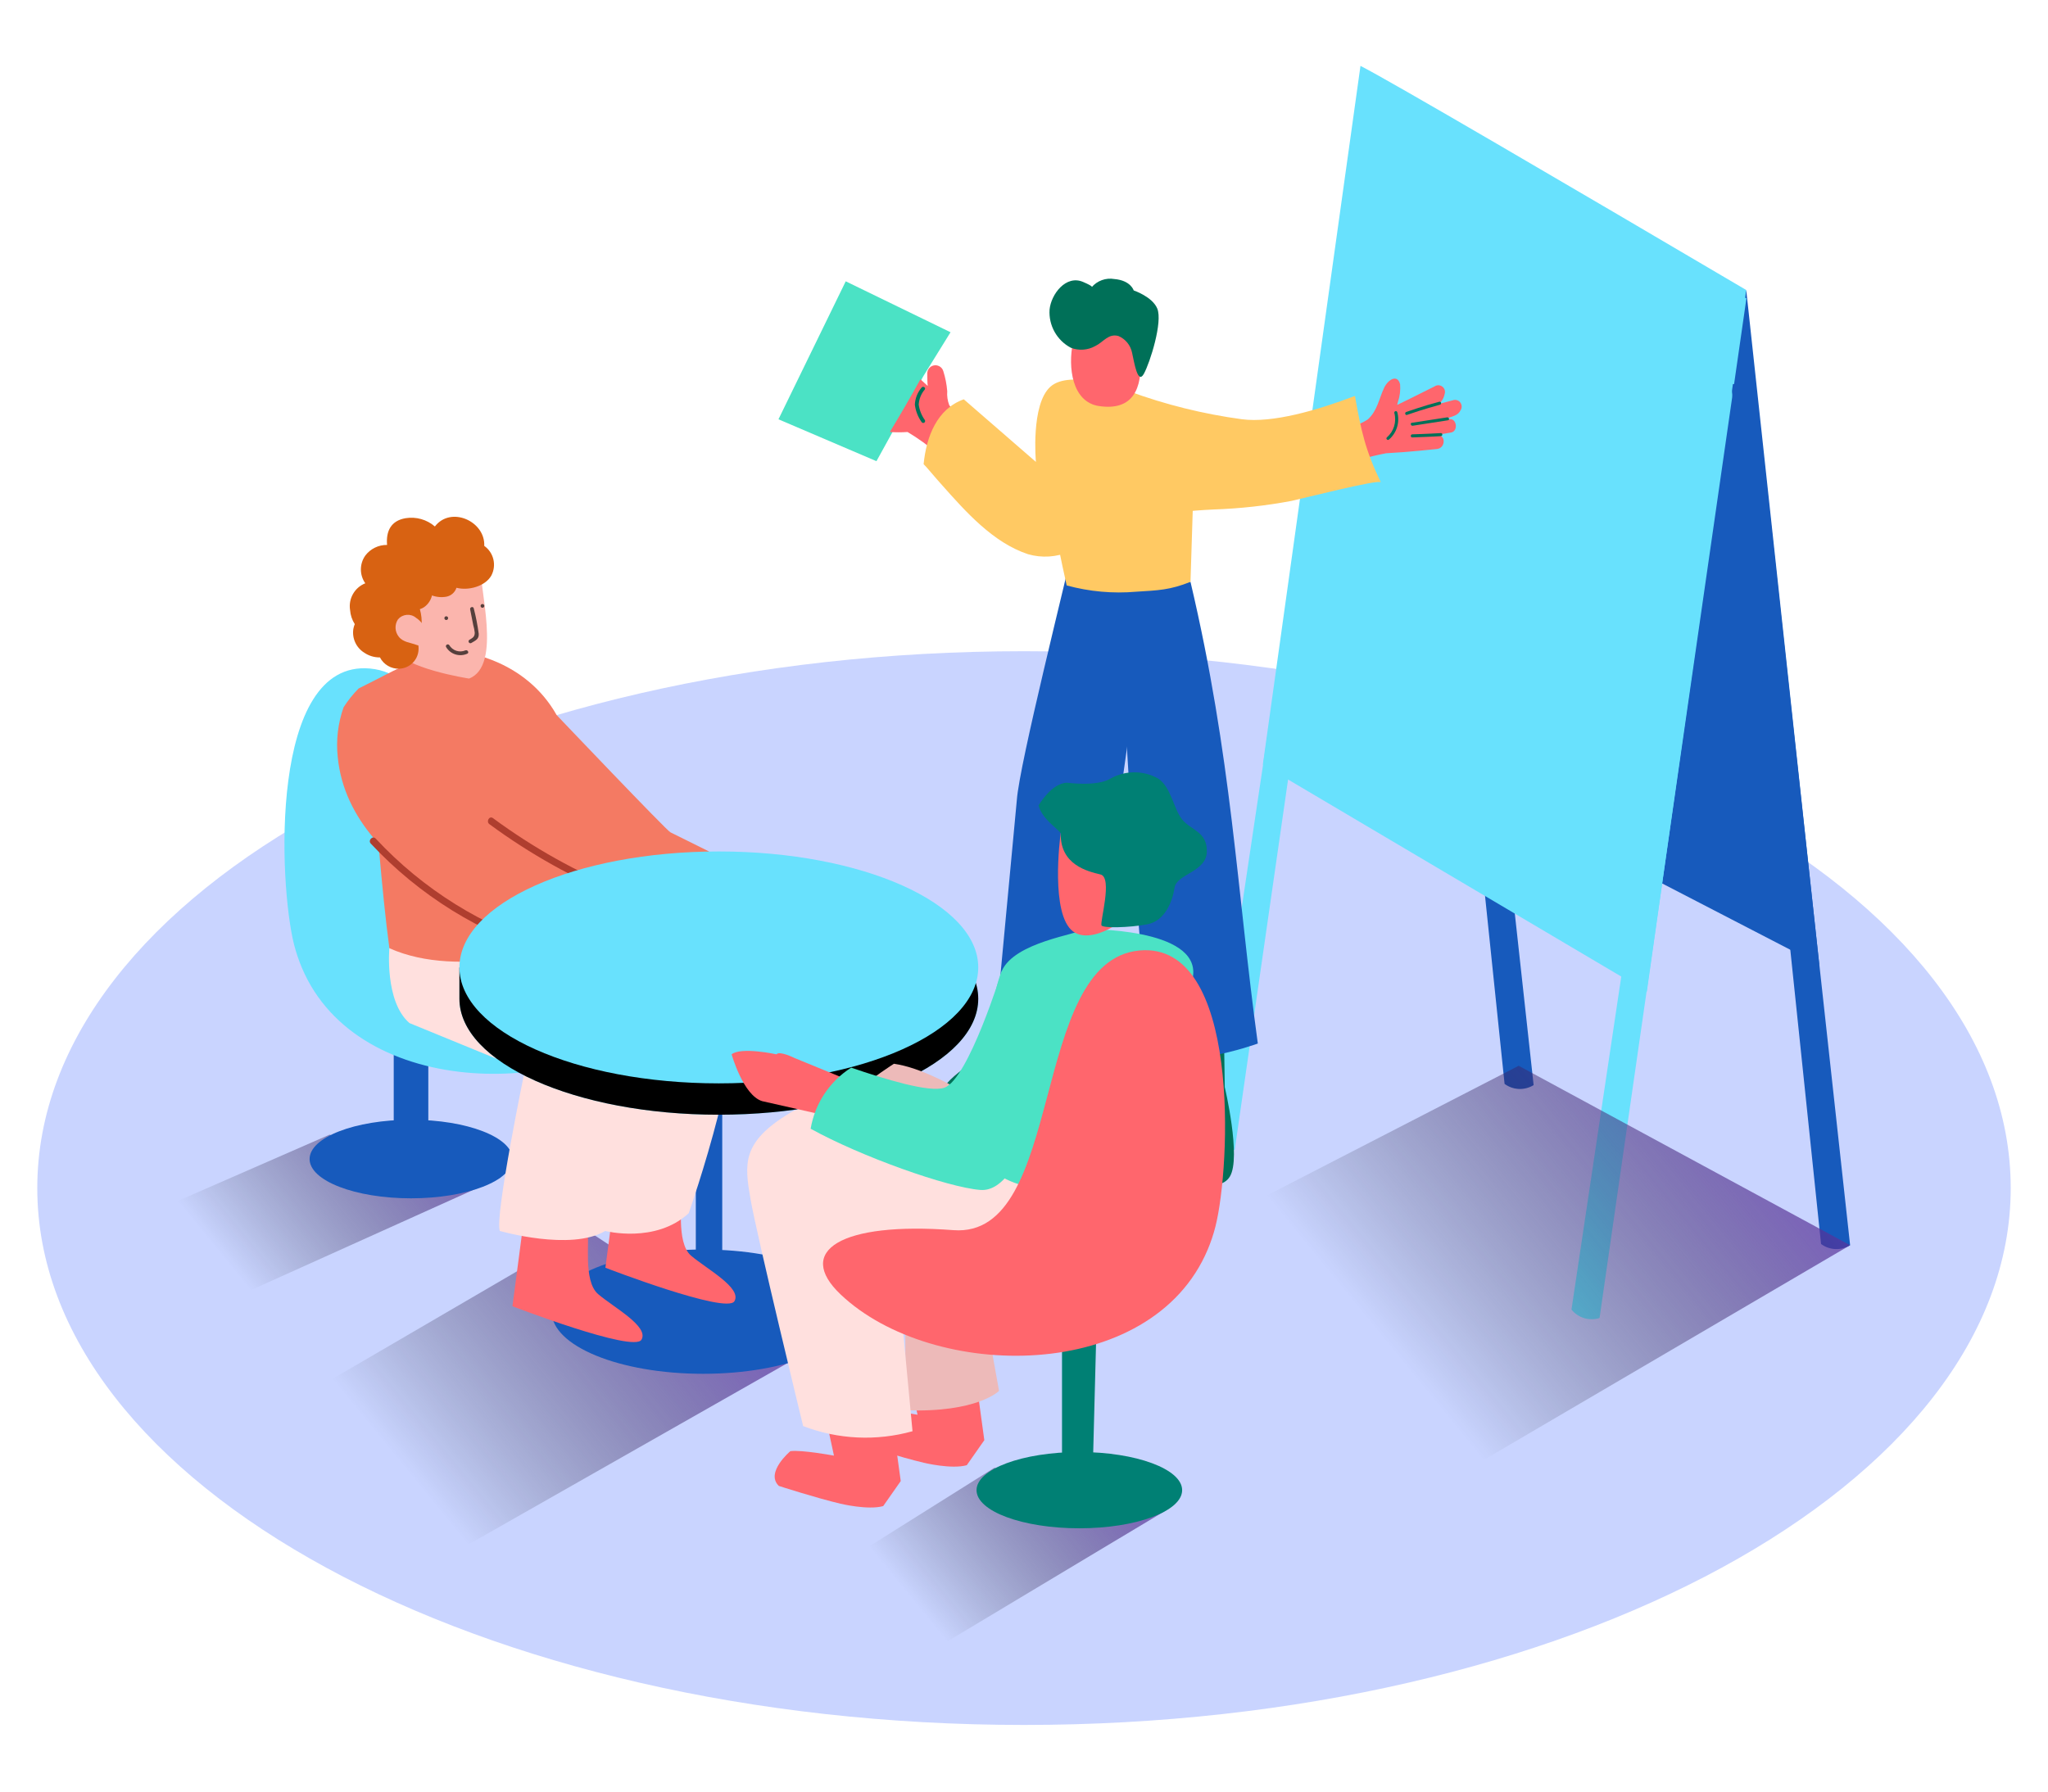 <svg xmlns="http://www.w3.org/2000/svg" xmlns:xlink="http://www.w3.org/1999/xlink" preserveAspectRatio="xMidYMid meet" viewBox="0 0 640 560" width="640" height="560"><defs><path d="M628.35 371.36C628.35 464.04 490.3 539.17 320 539.17C149.7 539.17 11.65 464.04 11.65 371.36C11.65 278.68 149.7 203.55 320 203.55C490.3 203.55 628.35 278.68 628.35 371.36Z" id="cqakh6Rzh"/><path d="M183.48 384.59L66.36 452.9L128.24 493.07L246.38 425.9" id="c2vOpzo6HZ"/><linearGradient id="gradientdsPWP9w52" gradientUnits="userSpaceOnUse" x1="128.93" y1="461.85" x2="253.12" y2="360.17"><stop style="stop-color: #000000;stop-opacity: 0" offset="0%"/><stop style="stop-color: #7f47dd;stop-opacity: 1" offset="100%"/></linearGradient><path d="M267.05 409.98C267.05 420.71 245.86 429.41 219.72 429.41C193.58 429.41 172.39 420.71 172.39 409.98C172.39 399.25 193.58 390.56 219.72 390.56C245.86 390.56 267.05 399.25 267.05 409.98Z" id="f3xKrv8d6Y"/><path d="M225.7 321.1C225.7 321.1 225.7 321.1 225.7 321.1C225.7 378.4 225.7 410.23 225.7 416.59C225.7 416.59 225.7 416.59 225.7 416.59C220.74 416.59 217.99 416.59 217.44 416.59C217.44 416.59 217.44 416.59 217.44 416.59C217.44 359.3 217.44 327.47 217.44 321.1C217.44 321.1 217.44 321.1 217.44 321.1C222.4 321.1 225.15 321.1 225.7 321.1Z" id="c2FCFdO4h"/><path d="M310.74 458.78L246.2 499.33L271.73 527.64L364.15 472.22" id="amWc6LLXe"/><linearGradient id="gradientbnsW1LsQV" gradientUnits="userSpaceOnUse" x1="286.16" y1="501.33" x2="372.26" y2="430.86"><stop style="stop-color: #000000;stop-opacity: 0" offset="0%"/><stop style="stop-color: #7f47dd;stop-opacity: 1" offset="100%"/></linearGradient><path d="M102.96 354.67L34.51 384.59L48.83 416.59L156.37 368.11" id="bVedVx2cE"/><linearGradient id="gradientidzBzzW92" gradientUnits="userSpaceOnUse" x1="71.9" y1="395.62" x2="162.35" y2="321.56"><stop style="stop-color: #000000;stop-opacity: 0" offset="0%"/><stop style="stop-color: #7f47dd;stop-opacity: 1" offset="100%"/></linearGradient><path d="M183.48 385.39C184.48 386.81 182.03 400.34 186.91 404.5C191.78 408.67 202.88 414.58 200.46 418.75C198.03 422.91 160.14 408.29 160.14 408.29C160.37 406.53 161.52 397.72 163.61 381.88" id="i2hXJqAwkM"/><path d="M212.52 373.36C213.53 374.79 211.08 388.32 215.95 392.48C220.83 396.64 231.93 402.56 229.51 406.72C227.08 410.88 189.19 396.26 189.19 396.26C189.42 394.5 190.57 385.7 192.66 369.85" id="a17a4yXFZg"/><path d="M160.16 362.28C160.16 369.06 145.96 374.56 128.45 374.56C110.94 374.56 96.75 369.06 96.75 362.28C96.75 355.5 110.94 350 128.45 350C145.96 350 160.16 355.5 160.16 362.28Z" id="c1xd1mjadh"/><path d="M133.85 300.5C133.85 300.5 133.85 300.5 133.85 300.5C133.85 335.36 133.85 354.73 133.85 358.6C133.85 358.6 133.85 358.6 133.85 358.6C127.36 358.6 123.76 358.6 123.04 358.6C123.04 358.6 123.04 358.6 123.04 358.6C123.04 323.74 123.04 304.37 123.04 300.5C123.04 300.5 123.04 300.5 123.04 300.5C129.52 300.5 133.13 300.5 133.85 300.5Z" id="bkL01ehQR"/><path d="M91.89 295.23C87.13 276.41 83.97 206.1 115.61 208.96C150.33 212.1 138.62 299.06 173.79 296.38C208.97 293.7 223.4 302.86 209.01 316.5C180.25 343.73 111.95 344.34 94.32 302.45C93.33 300.1 92.52 297.69 91.89 295.23Z" id="a1SIUmxV1"/><path d="M121.68 296.28C121.68 296.28 120.13 313.01 127.95 319.78C127.95 319.78 164.01 334.57 164.01 334.57C164.01 334.57 154.47 380.58 156.2 384.76C156.2 384.76 178.41 391.16 189.12 384.76C189.12 384.76 204.81 388.82 215.22 379.22C215.22 379.22 235.32 322.33 228.92 303.81C222.52 285.28 187.41 280.01 187.41 280.01C174.26 283.26 134.82 293.02 121.68 296.28Z" id="d578edXzPN"/><path d="M113.85 185.2C112.19 187.31 112.5 190.36 114.57 192.08C116.66 194.18 120.27 194.7 122.93 195.54C124.1 195.9 125.34 195.26 125.71 194.09C125.78 193.88 125.81 193.66 125.82 193.44C127.1 193.32 128.04 192.17 127.92 190.88C127.88 190.54 127.77 190.21 127.59 189.91C125.27 185.85 118.06 180.54 113.85 185.2Z" id="aFkgyMcw7"/><path d="M117.33 251.54C117.33 251.54 119.25 278.42 121.68 296.38C132.76 301.36 146.27 301.25 158.02 299.54C166.37 298.57 174.51 296.25 182.12 292.68C184.58 291.4 186.94 289.93 189.19 288.29C188.24 281.68 180.05 273.25 179.29 266.7C166.9 263.67 123.52 253.06 117.33 251.54Z" id="g5x3AA2LfR"/><path d="M183.87 274.78C180.01 263.14 177.86 256.68 177.43 255.39C171.62 237.89 162.44 214.04 146.06 204.3C132.07 203.57 125.02 208.86 112.08 215.19C110.31 216.98 108.73 218.95 107.37 221.07C105.6 226.08 104.98 231.42 105.55 236.69C109.34 275.57 165.89 294.46 191.97 301.53C192.24 296.67 193.58 284.79 193.54 279.82C192.25 279.15 189.03 277.47 183.87 274.78Z" id="aPJANhWFZ"/><path d="M117.41 262.12C116.45 261.1 114.92 262.65 115.86 263.67C130.95 279.85 150.08 291.72 171.28 298.05C171.87 298.16 172.44 297.76 172.54 297.17C172.64 296.63 172.31 296.1 171.78 295.94C150.98 289.7 132.21 278.03 117.41 262.12Z" id="cG0GJcpeJ"/><path d="M154.05 255.72C152.92 254.89 151.83 256.79 152.94 257.61C165.65 266.97 179.48 274.7 194.12 280.61C195.42 281.09 195.98 278.98 194.71 278.46C180.26 272.61 166.6 264.98 154.05 255.72Z" id="e1in240Eb2"/><path d="M145.2 203.98C145.2 203.98 164.13 206.08 173.96 223.52C173.96 223.52 208.49 259.8 209.51 260.16C209.51 260.16 221.52 266.12 221.52 266.12C221.52 266.12 223.09 283.41 217.33 286.68C217.33 286.68 175.8 268.9 175.8 268.9" id="c4rlevBFVF"/><path d="M146.58 212.1C146.58 212.1 125.4 208.82 123.58 202.81C123.58 202.81 122.85 187.65 122.85 187.65C122.85 187.65 130.63 176.42 150.22 176.25C149.5 183.42 157.08 208.04 146.58 212.1Z" id="b4bhR9ikuq"/><path d="M135.9 164.56C133.39 162.39 130.04 161.44 126.76 161.97C122.18 162.74 120.59 166.01 120.96 170.33C118.29 170.29 115.76 171.53 114.15 173.66C112.32 176.26 112.32 179.72 114.15 182.32C110.8 183.65 108.83 187.13 109.4 190.68C109.51 192.25 110.02 193.76 110.86 195.08C110.66 195.57 110.51 196.08 110.42 196.6C109.97 199.54 111.32 202.46 113.85 204.03C115.29 205 116.99 205.51 118.73 205.49C119.89 207.73 122.23 209.1 124.75 209.02C127.96 208.91 130.57 206.4 130.79 203.19C130.86 202.32 130.75 201.44 130.46 200.62C131.91 197.41 132.18 193.8 131.21 190.41C131.68 190.26 132.12 190.05 132.53 189.78C133.77 188.9 134.65 187.6 135 186.12C136.45 186.65 138.02 186.78 139.54 186.5C141 186.2 142.18 185.14 142.65 183.72C146.37 184.7 151.65 183.28 153.55 179.89C155.23 176.68 154.29 172.72 151.33 170.63C151.67 162.89 140.87 158.08 135.9 164.56Z" id="k3UGaUdByY"/><path d="M130.04 193.13C128.37 191.69 125.85 191.89 124.41 193.56C124.38 193.59 124.36 193.62 124.33 193.65C123.28 195.3 123.38 197.43 124.58 198.97C125.98 200.81 128.28 200.83 130.27 201.62C131.46 202.1 132.17 200.91 131.92 199.91C132.78 199.85 133.42 199.1 133.36 198.25C133.35 198.22 133.35 198.18 133.35 198.15C132.98 196.09 131.78 194.28 130.04 193.13Z" id="k2RVZ8cWW"/><path d="M146.92 190.47C147.02 190.97 147.8 194.95 147.9 195.45C148.12 196.2 148.28 196.97 148.36 197.75C148.36 199.11 147.69 199.38 146.65 200.01C146.39 200.21 146.34 200.57 146.54 200.83C146.7 201.04 146.99 201.12 147.23 201.01C148.59 200.2 149.72 199.8 149.6 198.09C149.24 195.42 148.73 192.77 148.05 190.16C147.9 189.43 146.77 189.74 146.92 190.47Z" id="b7LBy9CZ4"/><path d="M150.18 189.39C150.18 189.71 150.44 189.97 150.77 189.97C151.09 189.97 151.35 189.71 151.35 189.39C151.35 189.06 151.09 188.8 150.77 188.8C150.44 188.8 150.18 189.06 150.18 189.39Z" id="d12u4h2gDE"/><path d="M138.87 193.21C138.87 193.54 139.13 193.8 139.45 193.8C139.78 193.8 140.04 193.54 140.04 193.21C140.04 192.89 139.78 192.63 139.45 192.63C139.13 192.63 138.87 192.89 138.87 193.21Z" id="b5cj8GnpKC"/><path d="M140.39 201.64C140.2 201.38 139.83 201.34 139.57 201.53C139.36 201.69 139.28 201.98 139.39 202.23C140.75 204.52 143.61 205.42 146.04 204.32C146.71 204.01 146.12 203 145.43 203.29C143.58 204.09 141.42 203.38 140.39 201.64Z" id="a84RnBmPR"/><path d="M455.54 197.94C464.33 282.45 469.21 329.4 470.18 338.79C472.84 340.77 476.44 340.91 479.26 339.17C478.22 329.71 473.03 282.41 463.7 197.27L455.54 197.94Z" id="c6EpzVvEAL"/><path d="M568.52 301.55L489.99 260.91L545.7 90.65L545.7 90.65L568.52 301.55Z" id="a2MXSYR5h"/><path d="M545.76 93.25L538.72 90.63C510.14 281.85 494.27 388.09 491.09 409.34C493.19 411.94 496.67 412.99 499.86 411.97C505.98 369.47 521.28 263.23 545.76 93.25Z" id="a5tyzmI57v"/><path d="M431.76 40.65L424.71 38.03C396.17 229.26 380.31 335.49 377.14 356.74C379.23 359.32 382.68 360.37 385.86 359.37C391.98 316.88 407.28 210.63 431.76 40.65Z" id="c1pgccF8a"/><path d="M548.65 120.04L540.99 120.04C557.85 281.32 567.21 370.92 569.08 388.84C571.74 390.81 575.34 390.96 578.16 389.22C574.22 353.33 564.39 263.6 548.65 120.04Z" id="b9PUnrbD0"/><path d="M545.7 90.65C488.67 57.07 434.59 25.4 425.15 20.59C423.12 35.15 412.95 107.95 394.64 238.99L514.64 309.97C531.21 193 541.56 119.9 545.7 90.65Z" id="a1E5mNUDiR"/><path d="M145.48 304.37C145.35 304.24 144.71 303.58 143.57 302.38C143.57 308.27 143.57 311.54 143.57 312.19C143.57 332.21 179.86 348.43 224.63 348.43C269.41 348.43 305.7 332.21 305.7 312.19C305.7 292.18 269.39 275.91 224.63 275.91C185.86 275.91 153.53 288.1 145.48 304.37Z" id="c1wfNkauZY"/><path d="M145.48 304.37C145.35 304.24 144.71 303.58 143.57 302.38C143.57 308.27 143.57 311.54 143.57 312.19C143.57 332.21 179.86 348.43 224.63 348.43C269.41 348.43 305.7 332.21 305.7 312.19C305.7 292.18 269.39 275.91 224.63 275.91C185.86 275.91 153.53 288.1 145.48 304.37Z" id="d2QnbN39e"/><path d="M305.7 302.38C305.7 322.4 269.4 338.63 224.63 338.63C179.86 338.63 143.57 322.4 143.57 302.38C143.57 282.37 179.86 266.14 224.63 266.14C269.4 266.14 305.7 282.37 305.7 302.38Z" id="f167PAQNft"/><path d="M288.57 117.53L297.04 103.85L264.29 87.93L243.27 131.06L273.89 144.15L273.89 144.15L288.57 117.53Z" id="btRJnnUmu"/><path d="M298.73 128.9C297.95 128.23 297.25 127.47 296.64 126.65C296.11 125.25 295.89 123.76 296.01 122.27C295.84 120.14 295.43 118.04 294.78 116C294.38 114.65 292.96 113.88 291.61 114.27C290.54 114.59 289.8 115.56 289.78 116.67C289.78 117.99 289.78 119.33 289.91 120.64C288.78 119.62 287.85 118.76 287.63 118.55C284.55 124.12 281.35 129.64 278.07 135.03C279.89 135.16 281.77 135.16 283.61 135.03C290.32 139.03 296.27 144.19 301.18 150.26C302.04 151.24 303.53 151.33 304.51 150.47C304.83 150.19 305.06 149.84 305.19 149.44C305.46 149.39 305.72 149.3 305.97 149.19C305.98 149.19 306.08 149.19 306.09 149.19C307.28 148.47 307.69 146.94 307.01 145.72C307.01 145.71 307.01 145.61 307.01 145.59C306.79 145.03 306.33 144.58 305.76 144.38C305.23 143.79 304.75 143.19 304.27 142.56C304.3 142.59 304.56 142.86 304.59 142.9C306.66 145.28 310.23 141.68 308.06 139.26C306.19 137.19 299.66 129.94 298.73 128.9Z" id="a2Rt6hFNaq"/><path d="M287.1 126.48C287.19 124.74 287.85 123.08 288.99 121.75C289.4 121.15 288.4 120.56 287.98 121.17C286.72 122.66 285.98 124.53 285.89 126.48C286.13 128.43 286.85 130.29 287.98 131.89C288.14 132.18 288.51 132.29 288.8 132.13C289.09 131.96 289.19 131.6 289.03 131.31C288 129.88 287.34 128.22 287.1 126.48Z" id="cHqsUVG7p"/><path d="M449.54 126.29C450.52 125.55 451.19 124.47 451.42 123.26C451.84 122.18 451.3 120.97 450.22 120.55C449.56 120.3 448.82 120.39 448.24 120.81C442.45 123.74 437.8 125.99 436.64 126.56C436.64 126.27 436.78 125.98 436.84 125.68C437.46 123.89 437.69 121.99 437.53 120.1C436.7 116.84 433.75 118.64 432.54 121.21C430.91 124.66 430.45 128.34 427.48 131.06C425.66 132.28 423.61 133.11 421.45 133.48C419.36 134.11 417.1 134.7 414.91 135.24C413.75 135.24 412.81 136.18 412.81 137.33C412.81 138.49 413.75 139.42 414.91 139.42C413.92 140.03 413.62 141.32 414.23 142.3C414.44 142.64 414.74 142.91 415.09 143.08C414.13 144.65 415.24 147.27 417.33 146.35C422.44 144.28 427.73 142.71 433.14 141.68C441.13 141.24 447.49 140.48 449.08 140.34C451.8 140.03 451.88 135.78 449.08 136.01C449.05 136.01 448.91 136.01 448.66 136.01C451.52 135.53 453.11 135.25 453.43 135.2C455.79 134.8 455.27 130.64 452.86 131.02C452.83 131.02 452.64 131.02 452.3 131.02L452.3 131.02L450.71 131.25C452.08 130.79 452.84 130.54 452.99 130.49C454.39 130.01 455.69 129.68 456.4 128.28C457.06 127.33 456.83 126.03 455.89 125.36C455.29 124.94 454.52 124.87 453.85 125.16C452.4 125.52 450.98 125.89 449.54 126.29Z" id="d5VdFqFE2p"/><path d="M436.01 128.54C435.81 128.63 435.69 128.83 435.72 129.05C436.49 131.83 435.59 134.81 433.41 136.71C432.95 137.12 433.62 137.79 434.08 137.37C436.52 135.25 437.51 131.91 436.64 128.8C436.53 128.55 436.25 128.44 436.01 128.54Z" id="cqPyOEV0v"/><path d="M439.46 128.76C438.87 128.97 439.12 129.89 439.71 129.68C444.81 127.88 449.03 126.8 450.06 126.48C450.31 126.38 450.42 126.09 450.32 125.85C450.24 125.65 450.03 125.53 449.81 125.56C444.56 126.94 440.49 128.44 439.46 128.76Z" id="a1b8vNAyUM"/><path d="M441.22 132.15C440.61 132.15 440.86 133.17 441.47 133.07C442.57 132.9 451.39 131.54 452.49 131.37C453.09 131.29 452.84 130.37 452.24 130.45C450.03 130.79 442.32 131.98 441.22 132.15Z" id="cvEiagrKI"/><path d="M441.34 135.76C440.73 135.76 440.71 136.75 441.34 136.73C445.8 136.6 449.36 136.37 450.25 136.33C450.88 136.29 450.88 135.32 450.25 135.37C445.8 135.64 442.23 135.72 441.34 135.76Z" id="blDmrSTvF"/><path d="M314.31 310.1C314.31 310.1 314.04 324.18 312.39 326.39C312.39 326.39 295.95 336.45 295.13 340.03C295.13 340.03 296.93 348.75 303.98 346.82C303.98 346.82 327.97 333.92 327.97 333.92C327.97 331.88 327.97 321.69 327.97 303.35" id="e1ivGE9qnn"/><path d="M370.86 326.06C371.95 335.23 372.56 340.33 372.68 341.35C372.68 341.35 366.2 364.91 368.79 367.76C368.79 367.76 380.71 373.72 384.33 367.76C387.95 361.8 382.74 339.8 382.74 339.8C382.72 338.69 382.64 333.16 382.49 323.21" id="b9AnX5wV8"/><path d="M317.76 250.06C317.76 250.06 311.49 316.98 311.49 316.98C311.49 316.98 328.89 324.72 340.62 320.81C341.23 316.15 344.28 292.85 349.78 250.91C355.94 207 359.37 182.6 360.05 177.72C360.05 177.72 341.25 159.04 336.9 164.31C333.07 181.46 318.58 238.66 317.76 250.06Z" id="aqObrbiBU"/><path d="M372.03 181.88C384.96 236.71 386.48 278.08 393.07 326.18C393.07 326.18 365.05 336.41 358.88 326.5C354.7 277.62 351.31 228.64 349.76 179.6C354.21 180.05 367.58 181.42 372.03 181.88Z" id="eJDUAYfOu"/><path d="M388.07 131.04C376.02 129.41 364.17 126.47 352.75 122.27C351.2 121.75 334.45 115.35 328.26 120.87C322.07 126.39 323.72 144.38 323.72 144.38C321.47 142.42 303.43 126.76 301.18 124.81C292.81 127.82 289.47 136.48 288.63 145.09C289.01 145.47 289.32 145.78 289.49 145.99C291.91 148.86 293.93 151.09 294.42 151.66C301.85 160.02 310.34 169.6 321.23 173.22C325.55 174.47 330.16 174.18 334.28 172.4C337.53 171.19 342.25 167.26 345.79 168.56C346.71 168.89 347.56 169.56 348.51 169.43C351.1 169.12 354.59 164.96 357.04 163.68C363.81 160.15 371.68 159.63 379.27 159.25C387.43 158.97 395.56 158.08 403.59 156.57C405.96 156.09 430.97 149.69 431.51 150.76C426.66 140.7 425.38 134.76 423.42 123.76C411.64 128.24 397.65 132.31 388.07 131.04Z" id="bDW7eoH62"/><path d="M343.44 126.92C354.26 128.53 356.93 121.17 356.37 112.11C355.91 104.92 352.19 93.69 342.46 96.93C340.08 97.84 338.13 99.63 337.02 101.93C336.23 103.53 335.65 105.23 335.31 106.99C333.66 114.83 335.04 125.68 343.44 126.92Z" id="b1jwsztVkm"/><path d="M327.99 96.78C328.45 91.97 333.11 85.82 338.45 88.12C342.13 89.69 341.12 89.8 341.12 89.8C342.87 87.73 345.59 86.75 348.25 87.22C353.38 87.66 354.28 90.78 354.28 90.78C354.28 90.78 360.09 92.72 361.64 96.43C363.4 100.61 359.4 113.3 357.46 116.84C355.51 120.37 354.44 113.18 353.78 110.29C353.32 107.93 351.71 105.95 349.49 105.02C346.33 104.16 344.78 106.97 342.27 108.16C339.94 109.47 337.14 109.67 334.64 108.7C330.27 106.39 327.66 101.72 327.99 96.78Z" id="b2fH0NZO8z"/><path d="M372.03 181.86C372.11 179.46 372.48 167.49 373.16 145.95C347.19 158.13 332.76 164.9 329.87 166.26C329.87 166.26 331.5 174.96 333.34 182.99C340.42 184.92 347.78 185.59 355.09 184.95C361.89 184.53 365.65 184.43 372.03 181.86Z" id="e4m5nQkT4"/><path d="M283.38 426.63C285.39 435.98 286.5 441.17 286.73 442.21C286.73 442.21 276.6 440.33 273.11 440.81C273.11 440.81 265.16 447.48 269.51 451.69C269.51 451.69 281.31 455.49 288.75 457.23C288.75 457.23 297.35 459.32 302.12 457.98C302.12 457.98 307.6 450.16 307.6 450.16C307.35 448.35 306.11 439.28 303.88 422.97" id="d2RKkR1Luh"/><path d="M308.02 411.45C310.53 425.43 311.92 433.19 312.2 434.75C312.2 434.75 305.51 441.63 282.92 440.81C282.92 440.81 282.92 399.61 282.92 399.61" id="a7RHCbNLu"/><path d="M369.42 465.78C369.42 472.37 355.04 477.7 337.3 477.7C319.55 477.7 305.17 472.37 305.17 465.78C305.17 459.2 319.55 453.86 337.3 453.86C355.04 453.86 369.42 459.2 369.42 465.78Z" id="bdVdJtoDy"/><path d="M342.71 412.41L341.46 460.43L331.88 460.43L331.88 412.41" id="a4kBOEczIR"/><path d="M257.26 439.41C259.27 448.76 260.38 453.95 260.61 454.99C260.61 454.99 250.48 453.11 246.99 453.59C246.99 453.59 239.04 460.26 243.39 464.46C243.39 464.46 255.19 468.27 262.63 470.01C262.63 470.01 271.23 472.1 276 470.76C276 470.76 281.48 462.94 281.48 462.94C281.23 461.12 279.99 452.06 277.75 435.75" id="f4b8cfLqVP"/><path d="M304.63 347.95C305.06 348 305.46 348.22 305.74 348.56C307.43 343.48 308.32 339.28 308.6 338.25C309.04 336.26 312.09 337.1 311.66 339.09C309.86 347.03 307.19 354.74 303.69 362.09C302.81 363.93 300.09 362.32 300.95 360.5C302.39 357.43 303.69 354.23 304.84 351.13C304.82 351.13 304.65 351.13 304.63 351.13C289.53 349.36 277.67 346.63 274.68 346.13C272.69 345.65 273.55 342.64 275.54 343.08C289.97 346.24 301.72 347.47 304.63 347.95Z" id="e5HNv3H4rd"/><path d="M311.26 376.56C312.85 377.84 310.59 380.08 309.02 378.8C304.95 375.49 301.49 371.49 298.79 366.99C298.43 366.19 298.79 365.24 299.59 364.88C300.26 364.57 301.06 364.78 301.51 365.38C304.08 369.65 307.38 373.44 311.26 376.56Z" id="c1ygrFSabd"/><path d="M321.19 355.09C321.19 355.09 296.1 334.88 279.36 332.5C279.36 332.5 253.93 348.25 255.13 360.38C255.13 360.38 296.33 379.2 296.33 379.2" id="d1P0A8zjkb"/><path d="M307.79 361.8C304.52 358.77 261.78 338.79 246.74 347.93C231.7 357.07 232.64 363.79 234.55 374.87C236.45 385.95 250.98 445.75 250.98 445.75C261.91 449.95 273.89 450.51 285.16 447.36C284.88 444.4 283.48 429.61 280.98 402.98L337.9 371.9" id="b4ZSCj3AN"/><path d="M313.08 303.43C309 312.42 302.79 358.79 302.79 358.79C302.79 358.79 314.5 376.23 334.77 370.02C340.79 368.18 371.97 311.17 372.81 305.19C375.02 289.83 338.93 290.42 338.93 290.42C336.67 292.09 317.16 294.44 313.08 303.43Z" id="c1Zsa93ghw"/><path d="M379.83 383.36C384.6 364.54 387.76 294.23 356.12 297.09C321.4 300.23 333.11 387.19 297.94 384.51C262.76 381.83 248.33 390.99 262.72 404.63C291.47 431.86 359.74 432.47 377.41 390.58C378.4 388.23 379.21 385.82 379.83 383.36Z" id="fLWkAYTnh"/><path d="M335.29 291.11C342.34 296.44 358.04 283.83 358.44 277.58C358.84 271.33 364.15 258.3 357.46 255.01C350.76 251.73 333.36 248.72 331.48 260.41C331.21 262.08 328.24 285.78 335.29 291.11Z" id="c25FL2gQwR"/><path d="M324.56 251.75C324.56 251.75 328.6 244.66 333.55 244.66C333.55 244.66 342.71 245.94 346.98 243.39C351.63 240.74 357.34 240.74 361.99 243.39C366.01 246.13 366.7 252.73 369.4 256.12C372.1 259.51 377.28 259.89 377.14 266.22C376.99 272.56 367.7 273.21 367.06 277.43C366.41 281.66 364.13 287.89 358.42 288.94C352.71 289.98 344.89 290.13 344.24 289.29C343.59 288.45 347.84 274.28 343.9 273.33C339.97 272.39 331.21 270.36 331.48 260.41C330.1 258.68 325.6 255.87 324.56 251.75Z" id="b6CBrbUeN"/><path d="M263.93 337.12C254.57 333.28 249.37 331.15 248.33 330.72C248.33 330.72 243.56 328.34 242.66 329.55C242.66 329.55 231.58 327.14 228.63 329.55C228.63 329.55 232.23 342.39 238.19 344.19C238.19 344.19 263.91 350 263.91 350" id="ai6jKTfYj"/><path d="M313.1 303.43C313.1 303.43 302.64 337.35 295.11 339.99C290.51 341.62 276.29 337.25 266 333.71C259.26 337.99 254.65 344.93 253.33 352.81C269.05 361.51 296.07 371.13 306.34 371.94C321.15 373.13 327.93 329.61 327.93 329.61C324.96 324.38 316.06 308.67 313.1 303.43Z" id="agsX8T7ki"/><path d="M474.59 333.13L350.78 396.91L456.27 460.68L578.16 389.22" id="aKmpmgchj"/><linearGradient id="gradientc4OzMbwZG" gradientUnits="userSpaceOnUse" x1="432.77" y1="419.02" x2="576.3" y2="301.5"><stop style="stop-color: #000000;stop-opacity: 0" offset="0%"/><stop style="stop-color: #7f47dd;stop-opacity: 1" offset="100%"/></linearGradient></defs><g><g><g><use xlink:href="#cqakh6Rzh" opacity="1" fill="#c9d4ff" fill-opacity="1"/><g><use xlink:href="#cqakh6Rzh" opacity="1" fill-opacity="0" stroke="#000000" stroke-width="1" stroke-opacity="0"/></g></g><g><use xlink:href="#c2vOpzo6HZ" opacity="1" fill="url(#gradientdsPWP9w52)"/><g><use xlink:href="#c2vOpzo6HZ" opacity="1" fill-opacity="0" stroke="#000000" stroke-width="1" stroke-opacity="0"/></g></g><g><use xlink:href="#f3xKrv8d6Y" opacity="1" fill="#175abc" fill-opacity="1"/><g><use xlink:href="#f3xKrv8d6Y" opacity="1" fill-opacity="0" stroke="#000000" stroke-width="1" stroke-opacity="0"/></g></g><g><use xlink:href="#c2FCFdO4h" opacity="1" fill="#175abc" fill-opacity="1"/><g><use xlink:href="#c2FCFdO4h" opacity="1" fill-opacity="0" stroke="#000000" stroke-width="1" stroke-opacity="0"/></g></g><g><use xlink:href="#amWc6LLXe" opacity="1" fill="url(#gradientbnsW1LsQV)"/><g><use xlink:href="#amWc6LLXe" opacity="1" fill-opacity="0" stroke="#000000" stroke-width="1" stroke-opacity="0"/></g></g><g><use xlink:href="#bVedVx2cE" opacity="1" fill="url(#gradientidzBzzW92)"/><g><use xlink:href="#bVedVx2cE" opacity="1" fill-opacity="0" stroke="#000000" stroke-width="1" stroke-opacity="0"/></g></g><g><use xlink:href="#i2hXJqAwkM" opacity="1" fill="#ff666d" fill-opacity="1"/><g><use xlink:href="#i2hXJqAwkM" opacity="1" fill-opacity="0" stroke="#000000" stroke-width="1" stroke-opacity="0"/></g></g><g><use xlink:href="#a17a4yXFZg" opacity="1" fill="#ff666d" fill-opacity="1"/><g><use xlink:href="#a17a4yXFZg" opacity="1" fill-opacity="0" stroke="#000000" stroke-width="1" stroke-opacity="0"/></g></g><g><use xlink:href="#c1xd1mjadh" opacity="1" fill="#175abc" fill-opacity="1"/><g><use xlink:href="#c1xd1mjadh" opacity="1" fill-opacity="0" stroke="#000000" stroke-width="1" stroke-opacity="0"/></g></g><g><use xlink:href="#bkL01ehQR" opacity="1" fill="#175abc" fill-opacity="1"/><g><use xlink:href="#bkL01ehQR" opacity="1" fill-opacity="0" stroke="#000000" stroke-width="1" stroke-opacity="0"/></g></g><g><use xlink:href="#a1SIUmxV1" opacity="1" fill="#68e1fd" fill-opacity="1"/><g><use xlink:href="#a1SIUmxV1" opacity="1" fill-opacity="0" stroke="#000000" stroke-width="1" stroke-opacity="0"/></g></g><g><use xlink:href="#d578edXzPN" opacity="1" fill="#ffe0de" fill-opacity="1"/><g><use xlink:href="#d578edXzPN" opacity="1" fill-opacity="0" stroke="#000000" stroke-width="1" stroke-opacity="0"/></g></g><g><use xlink:href="#aFkgyMcw7" opacity="1" fill="#fbb5ad" fill-opacity="1"/><g><use xlink:href="#aFkgyMcw7" opacity="1" fill-opacity="0" stroke="#000000" stroke-width="1" stroke-opacity="0"/></g></g><g><use xlink:href="#g5x3AA2LfR" opacity="1" fill="#f47a63" fill-opacity="1"/><g><use xlink:href="#g5x3AA2LfR" opacity="1" fill-opacity="0" stroke="#000000" stroke-width="1" stroke-opacity="0"/></g></g><g><use xlink:href="#aPJANhWFZ" opacity="1" fill="#f47a63" fill-opacity="1"/><g><use xlink:href="#aPJANhWFZ" opacity="1" fill-opacity="0" stroke="#000000" stroke-width="1" stroke-opacity="0"/></g></g><g><use xlink:href="#cG0GJcpeJ" opacity="1" fill="#af3e2f" fill-opacity="1"/><g><use xlink:href="#cG0GJcpeJ" opacity="1" fill-opacity="0" stroke="#000000" stroke-width="1" stroke-opacity="0"/></g></g><g><use xlink:href="#e1in240Eb2" opacity="1" fill="#af3e2f" fill-opacity="1"/><g><use xlink:href="#e1in240Eb2" opacity="1" fill-opacity="0" stroke="#000000" stroke-width="1" stroke-opacity="0"/></g></g><g><use xlink:href="#c4rlevBFVF" opacity="1" fill="#f47a63" fill-opacity="1"/><g><use xlink:href="#c4rlevBFVF" opacity="1" fill-opacity="0" stroke="#000000" stroke-width="1" stroke-opacity="0"/></g></g><g><use xlink:href="#b4bhR9ikuq" opacity="1" fill="#fbb5ad" fill-opacity="1"/><g><use xlink:href="#b4bhR9ikuq" opacity="1" fill-opacity="0" stroke="#000000" stroke-width="1" stroke-opacity="0"/></g></g><g><use xlink:href="#k3UGaUdByY" opacity="1" fill="#d86212" fill-opacity="1"/><g><use xlink:href="#k3UGaUdByY" opacity="1" fill-opacity="0" stroke="#000000" stroke-width="1" stroke-opacity="0"/></g></g><g><use xlink:href="#k2RVZ8cWW" opacity="1" fill="#fbb5ad" fill-opacity="1"/><g><use xlink:href="#k2RVZ8cWW" opacity="1" fill-opacity="0" stroke="#000000" stroke-width="1" stroke-opacity="0"/></g></g><g><use xlink:href="#b7LBy9CZ4" opacity="1" fill="#56403d" fill-opacity="1"/><g><use xlink:href="#b7LBy9CZ4" opacity="1" fill-opacity="0" stroke="#000000" stroke-width="1" stroke-opacity="0"/></g></g><g><use xlink:href="#d12u4h2gDE" opacity="1" fill="#56403d" fill-opacity="1"/><g><use xlink:href="#d12u4h2gDE" opacity="1" fill-opacity="0" stroke="#000000" stroke-width="1" stroke-opacity="0"/></g></g><g><use xlink:href="#b5cj8GnpKC" opacity="1" fill="#56403d" fill-opacity="1"/><g><use xlink:href="#b5cj8GnpKC" opacity="1" fill-opacity="0" stroke="#000000" stroke-width="1" stroke-opacity="0"/></g></g><g><use xlink:href="#a84RnBmPR" opacity="1" fill="#56403d" fill-opacity="1"/><g><use xlink:href="#a84RnBmPR" opacity="1" fill-opacity="0" stroke="#000000" stroke-width="1" stroke-opacity="0"/></g></g><g><use xlink:href="#c6EpzVvEAL" opacity="1" fill="#175abc" fill-opacity="1"/><g><use xlink:href="#c6EpzVvEAL" opacity="1" fill-opacity="0" stroke="#000000" stroke-width="1" stroke-opacity="0"/></g></g><g><use xlink:href="#a2MXSYR5h" opacity="1" fill="#175abc" fill-opacity="1"/><g><use xlink:href="#a2MXSYR5h" opacity="1" fill-opacity="0" stroke="#000000" stroke-width="1" stroke-opacity="0"/></g></g><g><use xlink:href="#a5tyzmI57v" opacity="1" fill="#68e1fd" fill-opacity="1"/><g><use xlink:href="#a5tyzmI57v" opacity="1" fill-opacity="0" stroke="#000000" stroke-width="1" stroke-opacity="0"/></g></g><g><use xlink:href="#c1pgccF8a" opacity="1" fill="#68e1fd" fill-opacity="1"/><g><use xlink:href="#c1pgccF8a" opacity="1" fill-opacity="0" stroke="#000000" stroke-width="1" stroke-opacity="0"/></g></g><g><use xlink:href="#b9PUnrbD0" opacity="1" fill="#175abc" fill-opacity="1"/><g><use xlink:href="#b9PUnrbD0" opacity="1" fill-opacity="0" stroke="#000000" stroke-width="1" stroke-opacity="0"/></g></g><g><use xlink:href="#a1E5mNUDiR" opacity="1" fill="#68e1fd" fill-opacity="1"/><g><use xlink:href="#a1E5mNUDiR" opacity="1" fill-opacity="0" stroke="#000000" stroke-width="1" stroke-opacity="0"/></g></g><g><use xlink:href="#c1wfNkauZY" opacity="1" fill="#68e1fd" fill-opacity="1"/><g><use xlink:href="#c1wfNkauZY" opacity="1" fill-opacity="0" stroke="#000000" stroke-width="1" stroke-opacity="0"/></g></g><g><use xlink:href="#d2QnbN39e" opacity="1" fill="#000000" fill-opacity="1"/><g><use xlink:href="#d2QnbN39e" opacity="1" fill-opacity="0" stroke="#000000" stroke-width="1" stroke-opacity="0"/></g></g><g><use xlink:href="#f167PAQNft" opacity="1" fill="#68e1fd" fill-opacity="1"/><g><use xlink:href="#f167PAQNft" opacity="1" fill-opacity="0" stroke="#000000" stroke-width="1" stroke-opacity="0"/></g></g><g><use xlink:href="#btRJnnUmu" opacity="1" fill="#4be2c5" fill-opacity="1"/><g><use xlink:href="#btRJnnUmu" opacity="1" fill-opacity="0" stroke="#000000" stroke-width="1" stroke-opacity="0"/></g></g><g><use xlink:href="#a2Rt6hFNaq" opacity="1" fill="#ff666d" fill-opacity="1"/><g><use xlink:href="#a2Rt6hFNaq" opacity="1" fill-opacity="0" stroke="#000000" stroke-width="1" stroke-opacity="0"/></g></g><g><use xlink:href="#cHqsUVG7p" opacity="1" fill="#007058" fill-opacity="1"/><g><use xlink:href="#cHqsUVG7p" opacity="1" fill-opacity="0" stroke="#000000" stroke-width="1" stroke-opacity="0"/></g></g><g><use xlink:href="#d5VdFqFE2p" opacity="1" fill="#ff666d" fill-opacity="1"/><g><use xlink:href="#d5VdFqFE2p" opacity="1" fill-opacity="0" stroke="#000000" stroke-width="1" stroke-opacity="0"/></g></g><g><use xlink:href="#cqPyOEV0v" opacity="1" fill="#007058" fill-opacity="1"/><g><use xlink:href="#cqPyOEV0v" opacity="1" fill-opacity="0" stroke="#000000" stroke-width="1" stroke-opacity="0"/></g></g><g><use xlink:href="#a1b8vNAyUM" opacity="1" fill="#007058" fill-opacity="1"/><g><use xlink:href="#a1b8vNAyUM" opacity="1" fill-opacity="0" stroke="#000000" stroke-width="1" stroke-opacity="0"/></g></g><g><use xlink:href="#cvEiagrKI" opacity="1" fill="#007058" fill-opacity="1"/><g><use xlink:href="#cvEiagrKI" opacity="1" fill-opacity="0" stroke="#000000" stroke-width="1" stroke-opacity="0"/></g></g><g><use xlink:href="#blDmrSTvF" opacity="1" fill="#007058" fill-opacity="1"/><g><use xlink:href="#blDmrSTvF" opacity="1" fill-opacity="0" stroke="#000000" stroke-width="1" stroke-opacity="0"/></g></g><g><use xlink:href="#e1ivGE9qnn" opacity="1" fill="#007058" fill-opacity="1"/><g><use xlink:href="#e1ivGE9qnn" opacity="1" fill-opacity="0" stroke="#000000" stroke-width="1" stroke-opacity="0"/></g></g><g><use xlink:href="#b9AnX5wV8" opacity="1" fill="#007058" fill-opacity="1"/><g><use xlink:href="#b9AnX5wV8" opacity="1" fill-opacity="0" stroke="#000000" stroke-width="1" stroke-opacity="0"/></g></g><g><use xlink:href="#aqObrbiBU" opacity="1" fill="#175abc" fill-opacity="1"/><g><use xlink:href="#aqObrbiBU" opacity="1" fill-opacity="0" stroke="#000000" stroke-width="1" stroke-opacity="0"/></g></g><g><use xlink:href="#eJDUAYfOu" opacity="1" fill="#175abc" fill-opacity="1"/><g><use xlink:href="#eJDUAYfOu" opacity="1" fill-opacity="0" stroke="#000000" stroke-width="1" stroke-opacity="0"/></g></g><g><use xlink:href="#bDW7eoH62" opacity="1" fill="#ffc963" fill-opacity="1"/><g><use xlink:href="#bDW7eoH62" opacity="1" fill-opacity="0" stroke="#000000" stroke-width="1" stroke-opacity="0"/></g></g><g><use xlink:href="#b1jwsztVkm" opacity="1" fill="#ff666d" fill-opacity="1"/><g><use xlink:href="#b1jwsztVkm" opacity="1" fill-opacity="0" stroke="#000000" stroke-width="1" stroke-opacity="0"/></g></g><g><use xlink:href="#b2fH0NZO8z" opacity="1" fill="#007058" fill-opacity="1"/><g><use xlink:href="#b2fH0NZO8z" opacity="1" fill-opacity="0" stroke="#000000" stroke-width="1" stroke-opacity="0"/></g></g><g><use xlink:href="#e4m5nQkT4" opacity="1" fill="#ffc963" fill-opacity="1"/><g><use xlink:href="#e4m5nQkT4" opacity="1" fill-opacity="0" stroke="#000000" stroke-width="1" stroke-opacity="0"/></g></g><g><use xlink:href="#d2RKkR1Luh" opacity="1" fill="#ff666d" fill-opacity="1"/><g><use xlink:href="#d2RKkR1Luh" opacity="1" fill-opacity="0" stroke="#000000" stroke-width="1" stroke-opacity="0"/></g></g><g><use xlink:href="#a7RHCbNLu" opacity="1" fill="#edbab9" fill-opacity="1"/><g><use xlink:href="#a7RHCbNLu" opacity="1" fill-opacity="0" stroke="#000000" stroke-width="1" stroke-opacity="0"/></g></g><g><use xlink:href="#bdVdJtoDy" opacity="1" fill="#008074" fill-opacity="1"/><g><use xlink:href="#bdVdJtoDy" opacity="1" fill-opacity="0" stroke="#000000" stroke-width="1" stroke-opacity="0"/></g></g><g><use xlink:href="#a4kBOEczIR" opacity="1" fill="#008074" fill-opacity="1"/><g><use xlink:href="#a4kBOEczIR" opacity="1" fill-opacity="0" stroke="#000000" stroke-width="1" stroke-opacity="0"/></g></g><g><use xlink:href="#f4b8cfLqVP" opacity="1" fill="#ff666d" fill-opacity="1"/><g><use xlink:href="#f4b8cfLqVP" opacity="1" fill-opacity="0" stroke="#000000" stroke-width="1" stroke-opacity="0"/></g></g><g><use xlink:href="#e5HNv3H4rd" opacity="1" fill="#008074" fill-opacity="1"/><g><use xlink:href="#e5HNv3H4rd" opacity="1" fill-opacity="0" stroke="#000000" stroke-width="1" stroke-opacity="0"/></g></g><g><use xlink:href="#c1ygrFSabd" opacity="1" fill="#008074" fill-opacity="1"/><g><use xlink:href="#c1ygrFSabd" opacity="1" fill-opacity="0" stroke="#000000" stroke-width="1" stroke-opacity="0"/></g></g><g><use xlink:href="#d1P0A8zjkb" opacity="1" fill="#edbab9" fill-opacity="1"/><g><use xlink:href="#d1P0A8zjkb" opacity="1" fill-opacity="0" stroke="#000000" stroke-width="1" stroke-opacity="0"/></g></g><g><use xlink:href="#b4ZSCj3AN" opacity="1" fill="#ffe0de" fill-opacity="1"/><g><use xlink:href="#b4ZSCj3AN" opacity="1" fill-opacity="0" stroke="#000000" stroke-width="1" stroke-opacity="0"/></g></g><g><use xlink:href="#c1Zsa93ghw" opacity="1" fill="#4be2c5" fill-opacity="1"/><g><use xlink:href="#c1Zsa93ghw" opacity="1" fill-opacity="0" stroke="#000000" stroke-width="1" stroke-opacity="0"/></g></g><g><use xlink:href="#fLWkAYTnh" opacity="1" fill="#ff666d" fill-opacity="1"/><g><use xlink:href="#fLWkAYTnh" opacity="1" fill-opacity="0" stroke="#000000" stroke-width="1" stroke-opacity="0"/></g></g><g><use xlink:href="#c25FL2gQwR" opacity="1" fill="#ff666d" fill-opacity="1"/><g><use xlink:href="#c25FL2gQwR" opacity="1" fill-opacity="0" stroke="#000000" stroke-width="1" stroke-opacity="0"/></g></g><g><use xlink:href="#b6CBrbUeN" opacity="1" fill="#008074" fill-opacity="1"/><g><use xlink:href="#b6CBrbUeN" opacity="1" fill-opacity="0" stroke="#000000" stroke-width="1" stroke-opacity="0"/></g></g><g><use xlink:href="#ai6jKTfYj" opacity="1" fill="#ff666d" fill-opacity="1"/><g><use xlink:href="#ai6jKTfYj" opacity="1" fill-opacity="0" stroke="#000000" stroke-width="1" stroke-opacity="0"/></g></g><g><use xlink:href="#agsX8T7ki" opacity="1" fill="#4be2c5" fill-opacity="1"/><g><use xlink:href="#agsX8T7ki" opacity="1" fill-opacity="0" stroke="#000000" stroke-width="1" stroke-opacity="0"/></g></g><g><use xlink:href="#aKmpmgchj" opacity="1" fill="url(#gradientc4OzMbwZG)"/><g><use xlink:href="#aKmpmgchj" opacity="1" fill-opacity="0" stroke="#000000" stroke-width="1" stroke-opacity="0"/></g></g></g></g></svg>